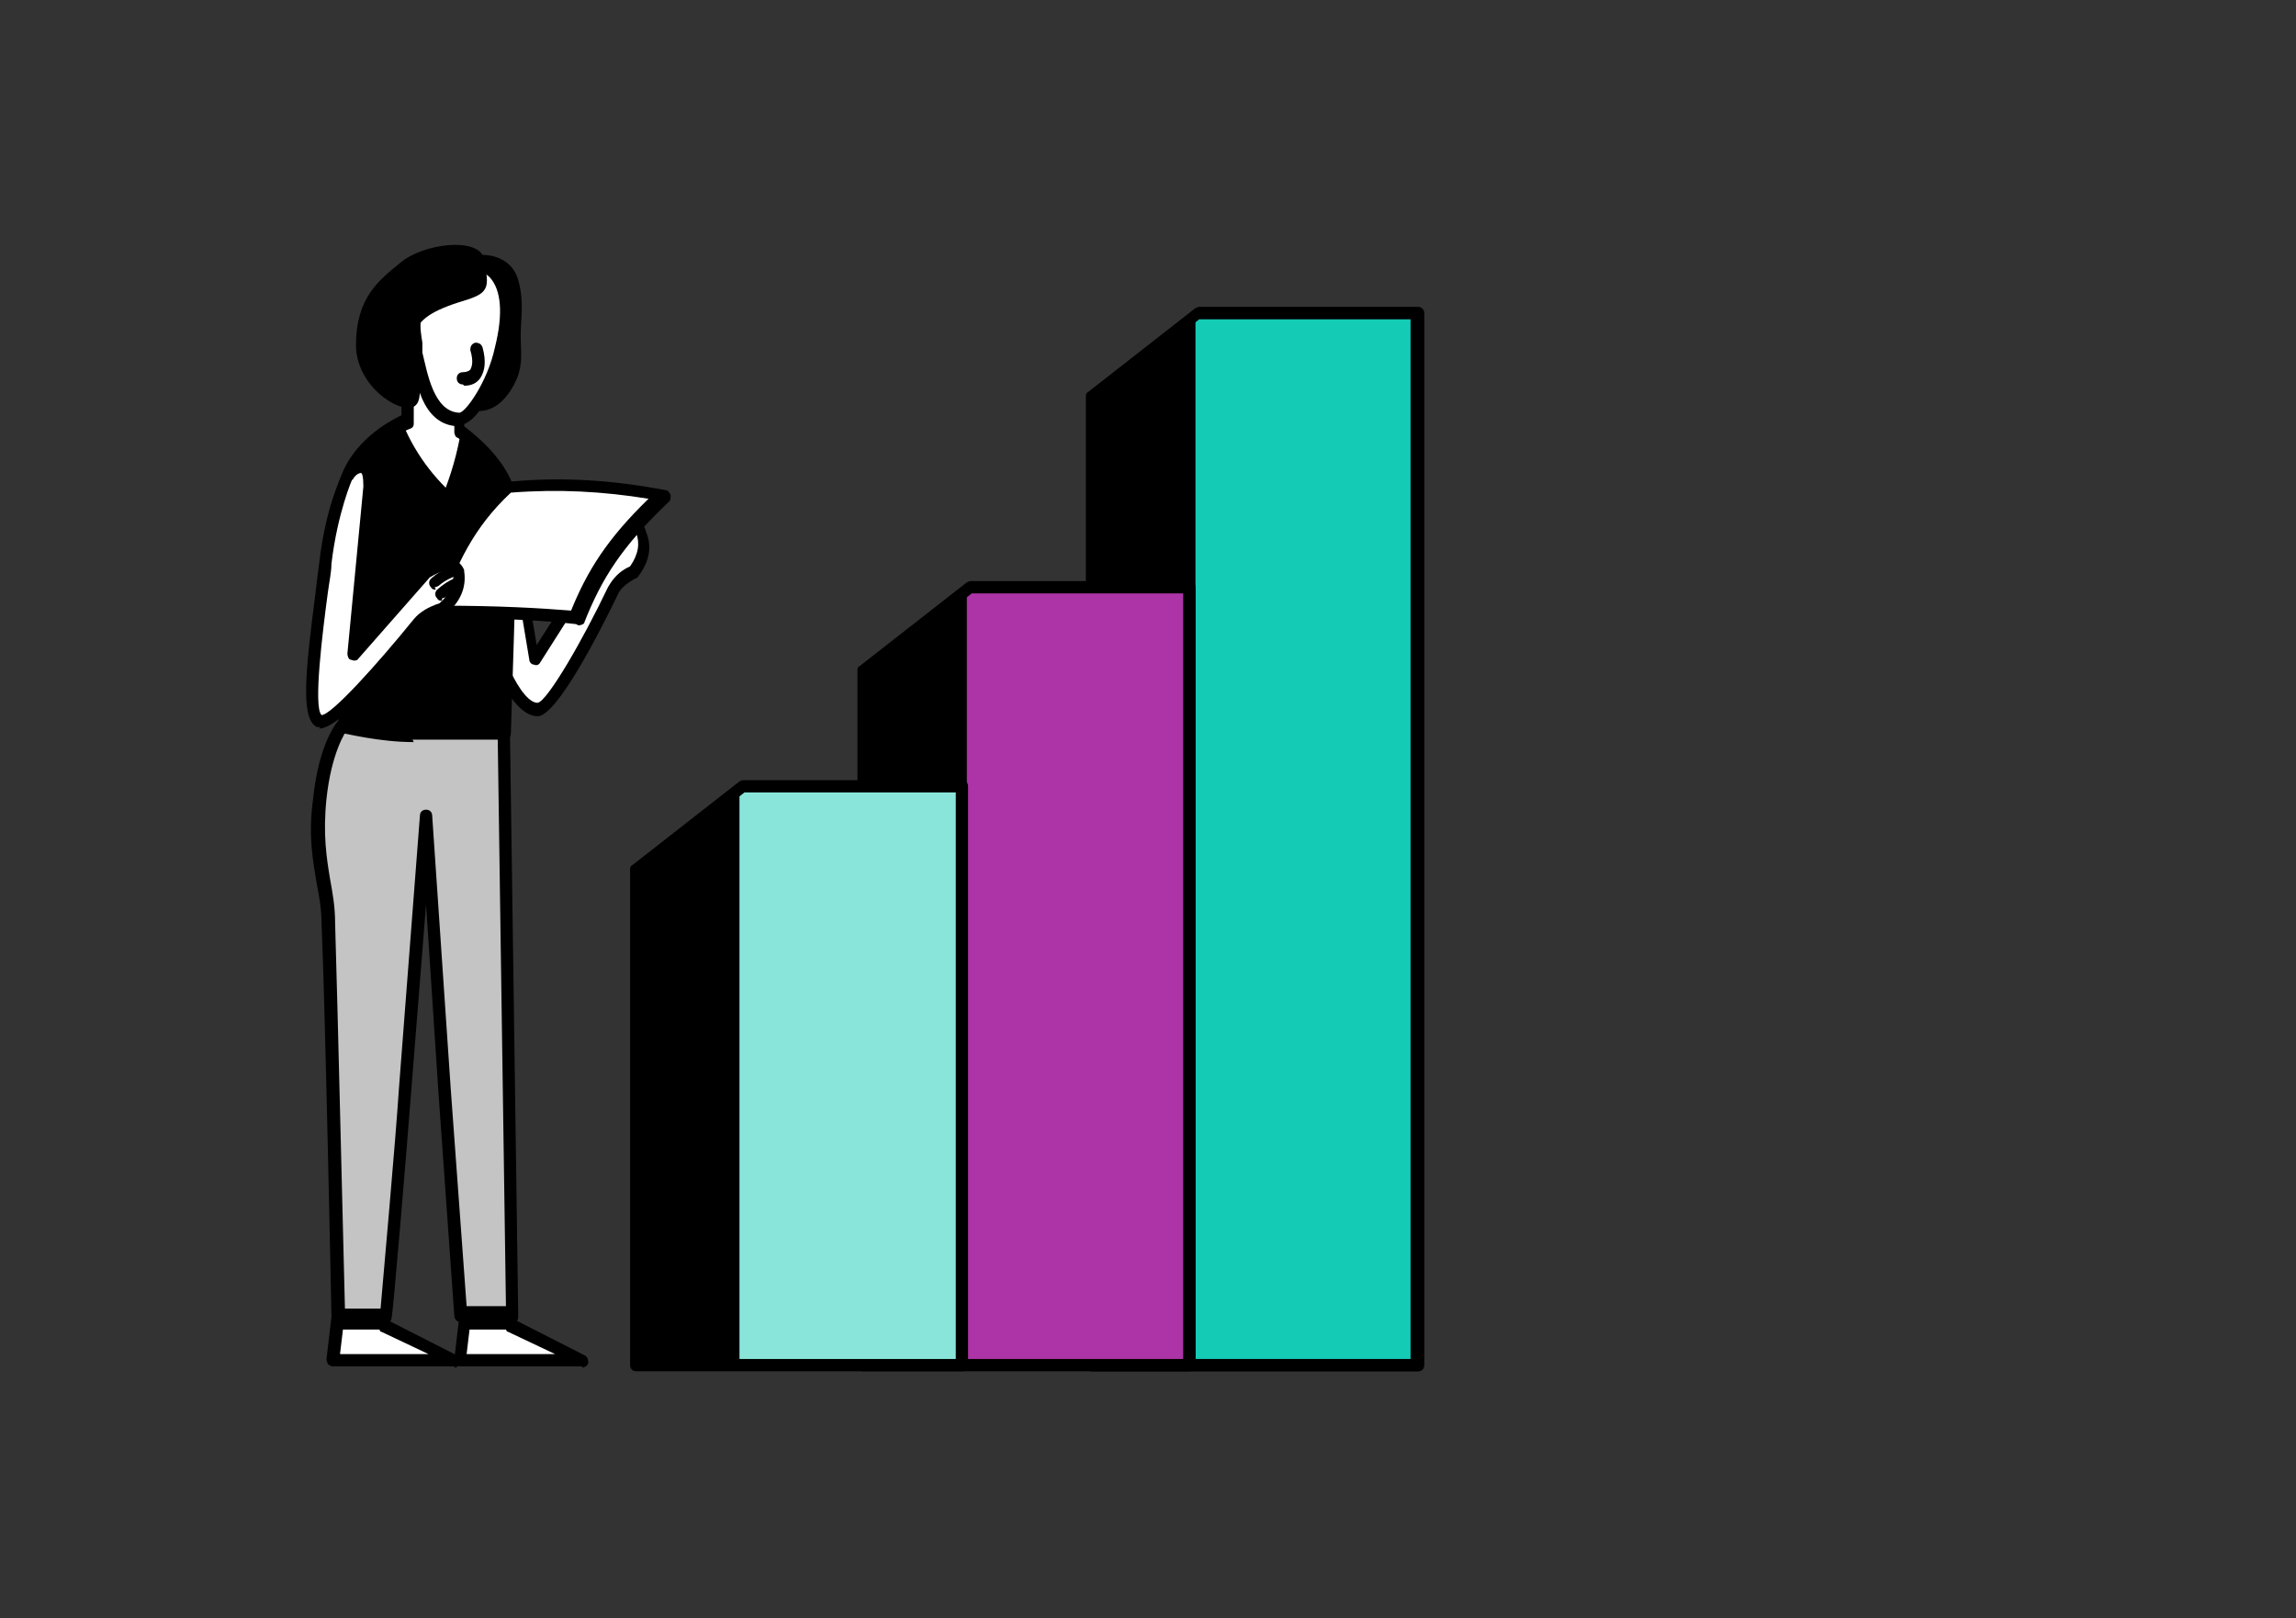 <svg width="1125" height="793" viewBox="0 0 1125 793" fill="none" xmlns="http://www.w3.org/2000/svg">
<rect x="0" y="0" width="1125" height="793" fill="#333333" stroke="none"/>
<g clip-path="url(#clip0_1_16873)">
<path fill-rule="evenodd" clip-rule="evenodd" d="M248.512 247.434L261.158 323.315L298.496 264.899C306.325 258.876 312.348 255.263 314.154 260.683C316.563 266.705 315.961 273.33 310.541 280.557C306.325 282.966 302.712 285.374 300.303 290.192C300.303 290.192 272.601 347.404 263.567 348.006C252.125 348.608 238.876 317.293 235.263 289.59C232.251 263.092 235.865 245.025 235.865 245.025C239.478 235.992 246.103 237.196 247.909 247.434H248.512Z" fill="white"/>
<path d="M263.567 351.015C249.113 351.015 235.864 316.086 232.853 290.19C229.842 263.09 232.853 245.625 233.455 245.023C237.069 236.592 241.284 236.592 243.091 236.592C244.897 236.592 249.715 238.398 251.522 248.034L262.964 316.086L296.087 264.294C296.087 264.294 296.087 264.294 296.689 263.692C303.314 258.272 308.734 255.261 312.949 256.465C314.154 256.465 315.96 257.67 316.563 260.681C319.574 267.908 318.369 275.134 312.347 282.963C312.347 282.963 311.745 283.566 311.142 283.566C306.927 285.975 303.916 288.383 302.711 291.395C294.28 308.859 273.202 350.413 263.567 351.015C263.567 351.015 263.567 351.015 262.964 351.015H263.567ZM238.875 246.227C238.875 246.227 235.262 263.692 238.875 288.986C242.489 318.495 255.738 344.993 263.567 344.391C268.384 343.186 285.247 314.279 297.893 287.781C300.302 283.566 303.314 279.952 308.734 277.543C312.949 271.521 313.551 266.101 311.745 261.283C311.745 261.283 309.336 261.283 301.507 266.703L264.771 324.517C264.169 325.722 262.964 326.324 261.76 325.722C260.555 325.722 259.351 324.517 259.351 323.313L246.704 247.432C246.102 242.614 244.295 241.41 243.693 241.41C243.693 241.41 241.886 242.614 240.08 245.625L238.875 246.227Z" fill="black"/>
<path fill-rule="evenodd" clip-rule="evenodd" d="M244.897 635.27L250.919 649.723L285.246 666.585H225.626L229.239 635.872H244.897V635.27Z" fill="white"/>
<mask id="mask0_1_16873" style="mask-type:luminance" maskUnits="userSpaceOnUse" x="225" y="635" width="61" height="32">
<path d="M244.896 635.27L250.919 649.723L285.246 666.585L225.625 665.983L229.239 635.872L244.896 635.27Z" fill="white"/>
</mask>
<g mask="url(#mask0_1_16873)">
<path d="M215.387 651.532C213.58 651.532 212.376 650.328 212.376 648.521C212.376 646.714 213.58 645.51 215.387 645.51H262.963C264.769 645.51 265.974 646.714 265.974 648.521C265.974 650.328 264.769 651.532 262.963 651.532H215.387Z" fill="black"/>
</g>
<path d="M285.246 669.595H225.625C225.023 669.595 223.819 668.993 223.216 668.391C223.216 667.788 222.614 667.186 222.614 665.982L226.227 635.268C226.227 634.064 227.432 632.859 229.239 632.859H244.896C246.101 632.257 247.305 632.859 247.908 634.064L253.328 647.313L286.45 664.175C287.655 664.777 288.257 665.982 288.257 667.788C288.257 668.993 286.45 670.197 285.246 670.197V669.595ZM228.636 663.573H271.997L249.112 652.733C248.51 652.733 247.908 652.131 247.908 650.926L243.09 638.279H231.647L228.636 663.573Z" fill="black"/>
<path fill-rule="evenodd" clip-rule="evenodd" d="M182.863 635.27L188.885 649.723L223.212 666.585H163.592L167.205 635.872H182.863V635.27Z" fill="white"/>
<mask id="mask1_1_16873" style="mask-type:luminance" maskUnits="userSpaceOnUse" x="162" y="635" width="61" height="32">
<path d="M182.864 635.27L188.285 649.723L222.611 666.585L162.991 665.983L166.604 635.872L182.864 635.27Z" fill="white"/>
</mask>
<g mask="url(#mask1_1_16873)">
<path d="M153.359 651.532C151.552 651.532 150.347 650.328 150.347 648.521C150.347 646.714 151.552 645.51 153.359 645.51H200.934C202.741 645.51 203.946 646.714 203.946 648.521C203.946 650.328 202.741 651.532 200.934 651.532H153.359Z" fill="black"/>
</g>
<path d="M222.611 669.595H162.991C162.389 669.595 161.184 668.993 160.582 668.391C160.582 667.788 159.98 667.186 159.98 665.982L163.593 635.268C163.593 634.064 164.797 632.859 166.604 632.859H182.262C183.466 632.257 184.671 632.859 185.273 634.064L190.693 647.313L223.816 664.175C225.02 664.777 225.622 665.982 225.622 667.788C225.622 668.993 223.816 670.197 222.611 670.197V669.595ZM166.604 663.573H209.964L187.08 652.733C186.478 652.733 185.875 652.131 185.875 650.926L181.058 638.279H169.615L166.604 663.573Z" fill="black"/>
<path fill-rule="evenodd" clip-rule="evenodd" d="M246.096 346.195L250.312 643.696H225.018L217.189 532.886L208.156 399.794C208.156 399.794 200.327 500.968 197.918 532.886C195.509 564.804 188.283 644.298 188.283 644.298H164.796C164.796 644.298 161.785 494.945 159.978 452.789C159.376 432.314 152.751 420.269 155.16 391.965C158.171 363.058 167.205 354.024 167.205 354.024L244.892 346.798L246.096 346.195Z" fill="#C4C4C4"/>
<path d="M188.886 647.309H165.399C163.592 647.309 162.388 646.105 162.388 644.298C162.388 643.094 159.377 494.343 157.57 452.79C157.57 445.563 156.366 438.938 155.161 432.916C153.355 421.474 150.946 410.032 153.355 391.965C156.366 362.456 166.001 352.82 166.604 352.218C166.604 352.218 167.808 351.615 168.41 351.615L246.098 344.389C246.7 344.389 247.904 344.389 248.507 344.991C249.109 345.593 249.711 346.195 249.711 347.4L253.927 644.9C253.927 645.503 253.927 646.707 253.324 647.309C252.722 647.911 252.12 647.912 250.915 647.912H225.622C223.815 647.912 222.611 646.105 222.611 644.9L214.782 534.693L208.76 443.154L201.533 534.09C199.124 565.406 192.499 644.9 191.897 645.503C191.897 647.309 190.693 648.514 188.886 648.514V647.309ZM169.013 641.287H186.477C187.682 626.834 193.704 560.589 195.511 532.886L205.748 399.794C205.748 397.987 206.953 396.783 208.76 396.783C210.566 396.783 211.771 397.987 211.771 399.794L220.804 532.886L228.633 640.082H247.904L243.689 349.207L170.819 356.433C169.013 358.842 162.388 369.08 159.979 391.363C158.172 408.827 159.979 420.27 161.786 431.11C162.99 437.734 164.195 444.359 164.195 452.188C165.399 490.73 168.41 619.607 169.013 641.287Z" fill="black"/>
<path fill-rule="evenodd" clip-rule="evenodd" d="M226.224 192.027L225.019 210.696C225.019 210.696 250.915 227.558 250.915 248.636C250.915 269.714 247.904 359.446 247.904 359.446C247.904 359.446 219.599 359.446 202.737 359.446C185.874 359.446 169.614 355.231 169.614 355.231C169.614 355.231 163.592 254.056 169.012 236.592C176.239 213.105 200.328 204.674 200.328 204.674V185.402C199.725 185.402 226.826 191.425 226.826 191.425L226.224 192.027Z" fill="black"/>
<mask id="mask2_1_16873" style="mask-type:luminance" maskUnits="userSpaceOnUse" x="166" y="185" width="85" height="175">
<path d="M226.224 192.027L225.02 210.696C225.02 210.696 250.916 227.558 250.916 248.636C250.916 269.714 247.905 359.446 247.905 359.446C247.905 359.446 219.6 359.446 202.738 359.446C185.875 359.446 169.615 355.231 169.615 355.231C169.615 355.231 163.593 254.056 169.013 236.592C176.24 213.105 200.329 204.674 200.329 204.674V185.402C199.726 185.402 226.827 191.425 226.827 191.425L226.224 192.027Z" fill="white"/>
</mask>
<g mask="url(#mask2_1_16873)">
<path fill-rule="evenodd" clip-rule="evenodd" d="M226.827 205.278C225.021 218.527 222.009 229.367 218.396 239.002C206.954 227.56 197.92 213.107 193.103 195.04L209.363 162.52L252.723 179.382L227.429 205.278H226.827Z" fill="white"/>
</g>
<path d="M202.739 363.66C185.877 363.66 169.617 359.445 168.412 359.445C167.208 359.445 166.003 358.24 166.003 356.434C166.003 352.218 159.981 254.657 166.003 236.59C172.026 216.115 190.695 206.479 196.717 203.468V186.003C196.717 184.799 196.717 184.197 196.717 183.594C197.319 183.594 198.524 182.992 199.126 182.992L226.226 189.014C227.43 189.014 228.635 190.821 228.635 192.026L227.43 208.888C232.85 213.103 253.326 228.761 253.326 248.635C253.326 269.713 250.315 358.843 250.315 359.445C250.315 361.251 249.111 362.456 247.304 362.456C247.304 362.456 218.397 362.456 202.137 362.456L202.739 363.66ZM172.026 354.025C176.843 355.229 189.49 357.638 202.739 357.638C215.988 357.638 237.668 357.638 245.497 357.638C245.497 341.98 248.508 268.509 248.508 249.839C248.508 230.568 224.419 214.308 223.817 214.308C223.215 214.308 222.613 212.501 222.613 211.899V195.639C223.215 195.639 202.739 191.423 202.739 191.423V207.081C202.739 208.286 202.739 209.49 200.932 210.092C200.932 210.092 178.048 218.524 171.423 240.204C167.208 253.453 170.219 319.698 172.026 355.229V354.025Z" fill="black"/>
<path fill-rule="evenodd" clip-rule="evenodd" d="M324.386 242.614C302.104 238.399 278.015 236.592 249.71 239.001C228.03 258.874 220.201 279.35 212.974 299.826C243.086 299.826 266.573 301.03 282.231 302.837C290.06 282.963 299.093 266.101 324.386 242.614Z" fill="white"/>
<path d="M282.232 305.849C267.177 304.042 243.69 302.837 212.976 302.837C211.772 302.837 211.169 302.837 210.567 301.633C210.567 301.031 209.965 299.826 210.567 298.622C218.396 276.339 226.827 255.864 248.508 236.592C248.508 236.592 249.712 235.99 250.314 235.99C276.21 233.581 300.901 235.388 326.195 240.206C327.399 240.206 328.002 241.41 328.604 242.615C328.604 243.819 328.604 245.024 328.002 245.626C304.515 267.908 294.879 283.566 286.448 304.644C286.448 305.849 284.641 306.451 283.437 306.451L282.232 305.849ZM216.589 296.815C244.292 296.815 264.768 298.02 279.823 299.224C287.652 279.953 297.288 264.295 317.764 244.421C295.481 240.808 273.801 239.604 250.314 241.41C231.645 258.875 223.816 276.942 216.589 296.815Z" fill="black"/>
<path fill-rule="evenodd" clip-rule="evenodd" d="M181.661 239.001L173.832 320.904L208.762 281.157C215.988 276.339 222.011 274.533 225.022 280.555C226.226 287.179 223.817 293.201 217.193 299.224C212.375 300.428 208.762 302.235 205.148 305.848C205.148 305.848 163.595 358.844 155.766 354.027C147.937 349.209 155.766 304.644 158.777 276.941C161.788 250.443 169.617 233.581 169.617 233.581C175.037 225.752 181.661 228.161 181.059 239.001H181.661Z" fill="white"/>
<mask id="mask3_1_16873" style="mask-type:luminance" maskUnits="userSpaceOnUse" x="152" y="228" width="74" height="127">
<path d="M181.66 239.001L173.831 320.904L208.761 281.157C215.987 276.339 222.01 274.533 225.021 280.555C226.225 287.179 223.816 293.201 217.192 299.224C212.374 300.428 208.761 302.235 205.147 305.848C205.147 305.848 163.594 358.844 155.765 354.027C147.936 349.209 155.765 304.644 158.776 276.941C161.787 250.443 169.616 233.581 169.616 233.581C175.036 225.752 181.66 228.161 181.058 239.001H181.66Z" fill="white"/>
</mask>
<g mask="url(#mask3_1_16873)">
<path d="M213.576 288.984C212.974 288.984 211.77 288.984 211.168 287.78C209.963 286.575 209.963 284.769 211.168 283.564C216.588 278.746 222.61 276.337 231.041 275.133C232.848 275.133 234.052 276.337 234.052 277.542C234.052 279.349 232.848 280.553 231.643 280.553C224.416 281.155 218.996 283.564 214.781 287.177C214.781 287.177 213.576 287.78 212.974 287.78L213.576 288.984Z" fill="black"/>
<path d="M216.586 294.405C215.984 294.405 214.78 294.405 214.178 293.201C212.973 291.996 212.973 290.19 214.178 288.985C220.2 283.565 225.62 281.758 232.847 281.156C234.653 281.156 235.858 282.361 235.858 283.565C235.858 285.372 234.653 286.576 233.449 286.576C226.222 287.179 222.006 288.985 218.393 292.599C218.393 292.599 217.189 293.201 216.586 293.201V294.405Z" fill="black"/>
</g>
<path d="M156.97 356.435C156.368 356.435 155.163 356.435 154.561 355.833C147.334 351.015 149.743 328.13 154.561 290.792C155.163 285.372 155.765 280.554 156.368 276.338C159.379 249.238 167.208 232.978 167.81 232.376C173.23 225.149 177.446 225.751 179.252 226.354C181.059 226.956 185.275 229.365 184.672 239L178.048 311.87L206.955 278.747C212.977 274.532 217.795 272.725 221.408 273.93C223.817 274.532 226.226 276.338 227.431 279.35C227.431 279.35 227.431 279.35 227.431 279.952C228.635 287.781 225.624 295.007 218.397 301.03C218.397 301.03 217.795 301.03 217.193 301.632C212.375 302.836 209.364 304.643 206.955 307.654C188.888 330.539 166.003 357.037 156.368 357.037L156.97 356.435ZM172.628 234.785C172.628 234.785 165.401 251.045 162.39 276.338C162.39 280.554 161.186 285.974 160.583 290.792C158.174 308.859 153.357 346.799 157.572 350.412C162.39 350.412 184.672 325.721 202.739 303.439C205.75 299.825 209.966 297.416 215.386 295.61C220.806 290.792 222.613 285.974 222.01 281.156C221.408 279.952 220.806 279.35 220.204 279.35C218.999 279.35 216.59 279.35 210.568 282.963L175.639 322.71C175.037 323.914 173.23 323.914 172.026 323.312C170.821 323.312 170.219 321.505 170.219 320.301L178.048 238.398C178.048 233.58 177.446 231.774 176.843 231.774C176.843 231.774 174.435 231.774 172.628 235.387V234.785Z" fill="black"/>
<path fill-rule="evenodd" clip-rule="evenodd" d="M232.247 125.177C240.076 123.973 250.916 126.382 253.927 137.222C256.938 148.062 255.131 155.891 255.131 164.322C255.131 172.753 256.336 177.571 253.325 185.4C249.711 193.831 242.484 203.467 231.042 201.058C219.6 198.649 222.009 159.505 222.009 159.505L224.418 128.189C224.418 128.189 229.235 125.177 231.644 124.575L232.247 125.177Z" fill="black"/>
<path fill-rule="evenodd" clip-rule="evenodd" d="M241.879 134.815C236.459 129.395 224.415 123.372 211.768 139.03C199.121 154.086 202.132 162.517 203.939 171.551C205.143 179.982 207.552 205.877 224.415 206.48C230.437 206.48 241.277 188.413 244.89 172.153C249.708 151.075 246.697 140.235 241.277 134.815H241.879Z" fill="white"/>
<mask id="mask4_1_16873" style="mask-type:luminance" maskUnits="userSpaceOnUse" x="202" y="129" width="46" height="78">
<path d="M241.88 134.815C236.46 129.395 224.415 123.372 211.769 139.03C199.122 154.086 202.133 162.517 203.94 171.551C205.144 179.982 207.553 205.877 224.415 206.48C230.438 206.48 241.278 188.413 244.891 172.153C249.709 151.075 246.698 140.235 241.278 134.815H241.88Z" fill="white"/>
</mask>
<g mask="url(#mask4_1_16873)">
<path d="M226.826 188.411C225.019 188.411 223.814 187.207 223.814 185.4C223.814 183.593 225.019 182.389 226.826 182.389C229.235 182.389 230.439 181.185 230.439 181.185C231.041 179.98 232.246 177.571 230.439 171.549C230.439 169.742 231.041 168.538 232.848 167.936C234.655 167.936 235.859 168.538 236.461 170.344C238.268 176.969 237.666 181.787 235.257 185.4C233.45 187.809 231.041 189.014 227.428 189.014L226.826 188.411Z" fill="black"/>
</g>
<path d="M224.419 208.889C206.352 208.286 203.341 185.402 201.534 173.959V169.142C199.125 160.711 197.318 151.677 209.965 136.621C215.987 129.997 222.01 126.383 228.634 125.781C234.054 125.781 240.076 128.19 244.292 132.406C251.519 139.633 253.325 152.882 248.508 172.153C244.894 186.606 234.054 208.287 225.021 208.287L224.419 208.889ZM228.634 131.804C223.816 131.804 218.998 134.815 214.783 140.235C203.943 152.881 205.749 160.108 206.954 167.937V172.755C209.363 182.391 212.374 201.662 225.021 202.264C228.032 202.264 238.872 187.208 242.485 170.346C246.701 153.484 245.496 142.041 240.076 136.019C238.872 134.815 234.656 131.201 229.236 131.201L228.634 131.804Z" fill="black"/>
<path fill-rule="evenodd" clip-rule="evenodd" d="M236.465 125.782C240.68 142.043 239.476 143.849 225.022 148.065C209.967 152.883 203.944 157.701 202.74 165.529C201.536 173.358 209.967 195.641 202.74 199.254C195.513 202.868 174.435 189.016 174.435 169.143C174.435 145.656 185.878 137.225 196.116 128.794C207.558 119.158 234.056 116.147 237.067 126.385L236.465 125.782Z" fill="black"/>
<path fill-rule="evenodd" clip-rule="evenodd" d="M694.763 152.881H587.567L535.173 193.832V668.388H694.763V152.881Z" fill="white"/>
<mask id="mask5_1_16873" style="mask-type:luminance" maskUnits="userSpaceOnUse" x="534" y="152" width="161" height="517">
<path d="M694.765 152.881H586.966L534.572 194.435V668.99H694.765V152.881Z" fill="white"/>
</mask>
<g mask="url(#mask5_1_16873)">
<path d="M585.762 101.69H469.532V708.134H585.762V101.69Z" fill="black"/>
</g>
<path d="M694.763 672H535.172C533.366 672 532.161 670.795 532.161 668.989V194.433C532.161 193.229 532.161 192.627 533.366 192.024L585.759 151.073C585.759 151.073 586.964 150.471 587.566 150.471H694.763C696.569 150.471 697.774 151.675 697.774 153.482V668.989C697.774 670.795 696.569 672 694.763 672ZM537.581 665.978H691.149V156.493H587.566L536.979 196.24V665.978H537.581Z" fill="black"/>
<path fill-rule="evenodd" clip-rule="evenodd" d="M694.763 152.881H587.567L535.173 193.832V668.388H694.763V152.881Z" fill="#14CBB6"/>
<mask id="mask6_1_16873" style="mask-type:luminance" maskUnits="userSpaceOnUse" x="534" y="152" width="161" height="517">
<path d="M694.765 152.881H586.966L534.572 194.435V668.99H694.765V152.881Z" fill="white"/>
</mask>
<g mask="url(#mask6_1_16873)">
<path d="M585.762 101.69H469.532V708.134H585.762V101.69Z" fill="black"/>
</g>
<path d="M694.763 672H535.172C533.366 672 532.161 670.795 532.161 668.989V194.433C532.161 193.229 532.161 192.627 533.366 192.024L585.759 151.073C585.759 151.073 586.964 150.471 587.566 150.471H694.763C696.569 150.471 697.774 151.675 697.774 153.482V668.989C697.774 670.795 696.569 672 694.763 672ZM537.581 665.978H691.149V156.493H587.566L536.979 196.24V665.978H537.581Z" fill="black"/>
<path fill-rule="evenodd" clip-rule="evenodd" d="M582.746 287.176H475.55L423.156 328.127V668.386H582.746V287.176Z" fill="#AC34A6"/>
<mask id="mask7_1_16873" style="mask-type:luminance" maskUnits="userSpaceOnUse" x="423" y="287" width="160" height="382">
<path d="M582.746 287.176H475.55L423.156 328.127V668.988H582.746V287.176Z" fill="white"/>
</mask>
<g mask="url(#mask7_1_16873)">
<path d="M473.739 101.69H357.51V708.134H473.739V101.69Z" fill="black"/>
</g>
<path d="M582.745 671.998H423.155C421.348 671.998 420.144 670.794 420.144 668.987V328.728C420.144 327.524 420.144 326.922 421.348 326.319L473.742 285.368C473.742 285.368 474.947 284.766 475.549 284.766H582.745C584.552 284.766 585.757 285.97 585.757 287.777V668.987C585.757 670.794 584.552 671.998 582.745 671.998ZM426.166 665.976H579.734V290.788H476.151L425.564 330.535V666.578L426.166 665.976Z" fill="black"/>
<path fill-rule="evenodd" clip-rule="evenodd" d="M471.333 385.338H364.137L311.743 426.289V668.987H471.333V385.338Z" fill="#89E5DA"/>
<mask id="mask8_1_16873" style="mask-type:luminance" maskUnits="userSpaceOnUse" x="311" y="385" width="161" height="284">
<path d="M471.333 385.338H364.137L311.743 426.289V668.987H471.333V385.338Z" fill="white"/>
</mask>
<g mask="url(#mask8_1_16873)">
<path d="M362.327 101.69H246.097V708.134H362.327V101.69Z" fill="black"/>
</g>
<path d="M471.333 672H311.743C309.936 672 308.732 670.795 308.732 668.988V426.291C308.732 425.086 308.732 424.484 309.936 423.882L362.33 382.93C362.33 382.93 363.534 382.328 364.137 382.328H471.333C473.14 382.328 474.344 383.533 474.344 385.339V668.988C474.344 670.795 473.14 672 471.333 672ZM314.754 665.977H468.322V388.35H364.739L314.152 428.097V665.977H314.754Z" fill="black"/>
</g>
<defs>
<clipPath id="clip0_1_16873">
<rect width="1124.7" height="792.6" fill="white"/>
</clipPath>
</defs>
</svg>
